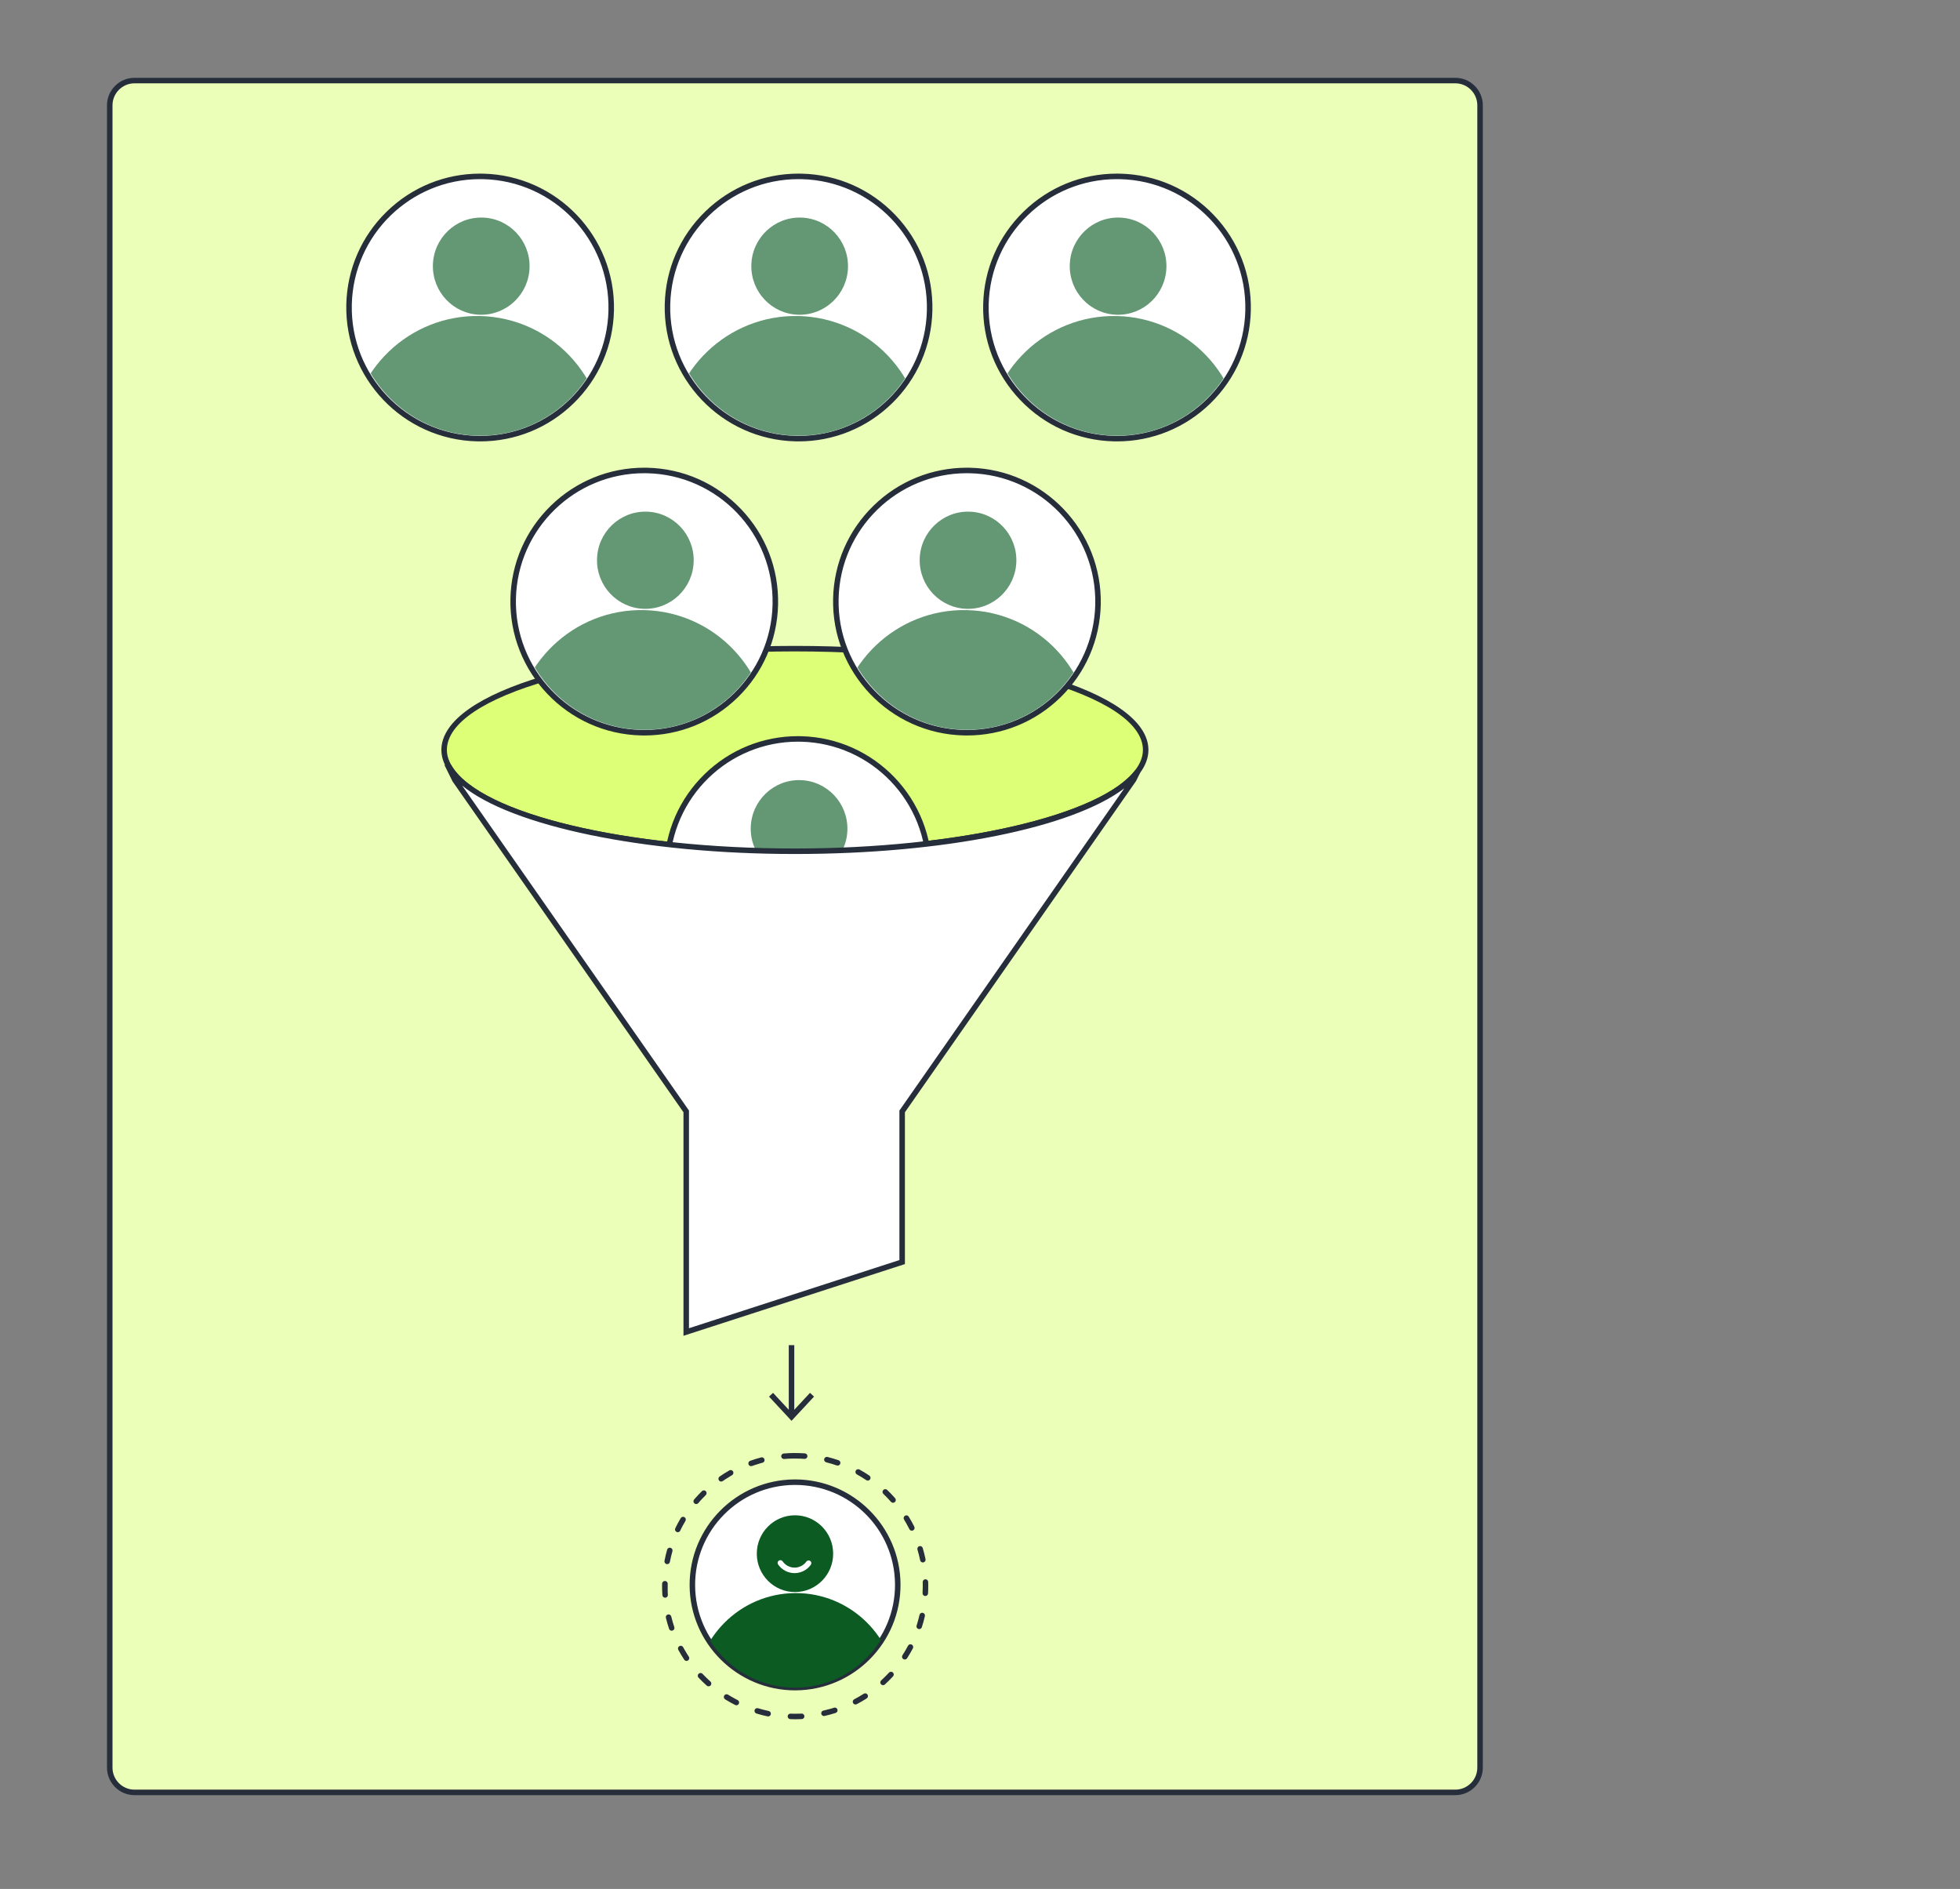 <?xml version="1.0" encoding="UTF-8"?>
<svg xmlns="http://www.w3.org/2000/svg" xmlns:xlink="http://www.w3.org/1999/xlink" id="Layer_1" viewBox="0 0 356.151 343.182">
  <rect x="0" y="0" width="356.151" height="343.182" fill="#808080" stroke="none"/>
  <defs>
    <clipPath id="clippath">
      <ellipse cx="145.452" cy="157.493" rx="23.343" ry="23.224" transform="translate(-15.363 299.263) rotate(-88.675)" style="fill:none; stroke-width:0px;"></ellipse>
    </clipPath>
    <clipPath id="clippath-1">
      <ellipse cx="144.492" cy="288.162" rx="18.344" ry="18.438" transform="translate(-1.698 .858) rotate(-.338)" style="fill:none; stroke-width:0px;"></ellipse>
    </clipPath>
    <clipPath id="clippath-2">
      <ellipse cx="117.094" cy="109.247" rx="23.343" ry="23.224" transform="translate(5.168 223.783) rotate(-88.675)" style="fill:none; stroke-width:0px;"></ellipse>
    </clipPath>
    <clipPath id="clippath-3">
      <ellipse cx="145.134" cy="55.819" rx="23.343" ry="23.224" transform="translate(85.973 199.623) rotate(-88.675)" style="fill:none; stroke-width:0px;"></ellipse>
    </clipPath>
    <clipPath id="clippath-4">
      <ellipse cx="145.027" cy="158.02" rx="23.343" ry="23.224" transform="translate(-16.305 299.354) rotate(-88.675)" style="fill:none; stroke-width:0px;"></ellipse>
    </clipPath>
    <clipPath id="clippath-5">
      <ellipse cx="87.272" cy="55.819" rx="23.343" ry="23.224" transform="translate(29.449 141.776) rotate(-88.675)" style="fill:none; stroke-width:0px;"></ellipse>
    </clipPath>
    <clipPath id="clippath-6">
      <ellipse cx="202.996" cy="55.819" rx="23.343" ry="23.224" transform="translate(142.497 257.47) rotate(-88.675)" style="fill:none; stroke-width:0px;"></ellipse>
    </clipPath>
    <clipPath id="clippath-7">
      <ellipse cx="175.728" cy="109.247" rx="23.343" ry="23.224" transform="translate(62.445 282.401) rotate(-88.675)" style="fill:none; stroke-width:0px;"></ellipse>
    </clipPath>
  </defs>
  <rect x="19.942" y="14.637" width="249" height="311" rx="4.5" ry="4.5" style="fill:#ebffb8; stroke-width:0px;"></rect>
  <path d="M264.442,326.137H24.442c-2.757,0-5-2.243-5-5V19.137c0-2.757,2.243-5,5-5h240c2.757,0,5,2.243,5,5v302c0,2.757-2.243,5-5,5ZM24.442,15.137c-2.206,0-4,1.794-4,4v302c0,2.206,1.794,4,4,4h240c2.206,0,4-1.794,4-4V19.137c0-2.206-1.794-4-4-4H24.442Z" style="fill:#252e3a; stroke-width:0px;"></path>
  <path d="M144.873,181.357c-13.133-.304-23.57-11.235-23.267-24.369.297-12.833,10.977-23.272,23.808-23.272.187,0,.374.002.562.006,6.361.147,12.285,2.763,16.68,7.366s6.734,10.641,6.587,17.003c-.298,12.833-10.978,23.273-23.808,23.273-.187,0-.374-.003-.562-.007Z" style="fill:#fff; stroke-width:0px;"></path>
  <path d="M145.414,134.216c.183,0,.366.002.55.006,12.878.298,23.076,10.979,22.778,23.857-.294,12.694-10.677,22.784-23.307,22.784-.183,0-.366-.002-.55-.006-12.878-.298-23.076-10.979-22.778-23.857.294-12.694,10.677-22.784,23.307-22.784M145.414,133.216h0c-6.378,0-12.408,2.456-16.978,6.916-4.578,4.467-7.181,10.449-7.329,16.845-.31,13.409,10.346,24.57,23.755,24.88.192.004.382.007.573.007,6.378,0,12.408-2.456,16.978-6.916,4.578-4.467,7.181-10.45,7.328-16.845.15-6.495-2.238-12.66-6.724-17.36-4.487-4.699-10.535-7.37-17.03-7.52-.192-.004-.382-.007-.573-.007h0Z" style="fill:#252e3a; stroke-width:0px;"></path>
  <g style="clip-path:url(#clippath);">
    <ellipse cx="144.875" cy="182.427" rx="23.343" ry="23.224" transform="translate(-40.854 323.044) rotate(-88.675)" style="fill:#649773; stroke-width:0px;"></ellipse>
    <ellipse cx="145.624" cy="150.028" rx="8.829" ry="8.784" transform="translate(-7.732 292.144) rotate(-88.675)" style="fill:#649773; stroke-width:0px;"></ellipse>
  </g>
  <path d="M144.442,117.844c-35.202,0-63.739,8.24-63.739,18.404,0,1.103.355,2.181.999,3.231,5.292,8.622,31.358,15.173,62.74,15.173,30.579,0,56.117-6.219,62.3-14.515.935-1.254,1.439-2.554,1.439-3.889,0-10.164-28.537-18.404-63.739-18.404Z" style="fill:#df7; stroke-width:0px;"></path>
  <path d="M144.442,155.152c-31.121,0-57.686-6.481-63.165-15.411-.713-1.16-1.074-2.335-1.074-3.493,0-10.6,28.217-18.904,64.239-18.904s64.239,8.304,64.239,18.904c0,1.409-.518,2.818-1.538,4.188-6.458,8.665-32.241,14.716-62.701,14.716ZM144.442,118.344c-34.87,0-63.239,8.032-63.239,17.904,0,.97.312,1.969.926,2.969,5.311,8.654,31.517,14.935,62.313,14.935,29.686,0,55.718-6.02,61.898-14.313.89-1.194,1.341-2.402,1.341-3.59,0-9.872-28.369-17.904-63.239-17.904Z" style="fill:#252e3a; stroke-width:0px;"></path>
  <path d="M144.467,306.599c-10.228,0-18.598-8.321-18.657-18.551-.029-4.984,1.884-9.682,5.388-13.228,3.504-3.545,8.179-5.514,13.163-5.543h.113c10.227,0,18.597,8.321,18.657,18.551.029,4.984-1.884,9.682-5.388,13.228-3.504,3.545-8.179,5.514-13.163,5.543h-.113Z" style="fill:#fff; stroke-width:0px;"></path>
  <path d="M144.473,269.777c9.98,0,18.1,8.06,18.159,18.054.059,10.03-8.024,18.209-18.054,18.268-.036,0-.073,0-.109,0-9.98,0-18.1-8.06-18.159-18.054-.059-10.03,8.024-18.209,18.054-18.268.036,0,.073,0,.109,0M144.474,268.777h-.116c-10.565.063-19.11,8.709-19.048,19.274.062,10.503,8.656,19.048,19.159,19.048h.115c10.565-.063,19.11-8.709,19.048-19.274-.062-10.503-8.656-19.048-19.157-19.048h0Z" style="fill:#252e3a; stroke-width:0px;"></path>
  <g style="clip-path:url(#clippath-1);">
    <ellipse cx="144.608" cy="307.862" rx="18.344" ry="18.438" transform="translate(-1.815 .859) rotate(-.338)" style="fill:#0b5b23; stroke-width:0px;"></ellipse>
    <ellipse cx="144.457" cy="282.265" rx="6.938" ry="6.973" transform="translate(-1.664 .858) rotate(-.338)" style="fill:#0b5b23; stroke-width:0px;"></ellipse>
  </g>
  <path d="M144.385,285.8c-1.193,0-2.312-.587-2.996-1.572-.157-.228-.101-.539.126-.696.227-.154.537-.101.696.126.496.716,1.308,1.143,2.174,1.143h.014c.84-.006,1.636-.418,2.128-1.103.161-.226.474-.275.698-.114.224.161.275.474.114.698-.679.943-1.775,1.511-2.935,1.519h-.02Z" style="fill:#fff; stroke-width:0px;"></path>
  <rect x="143.328" y="244.384" width="1" height="12.661" style="fill:#252e3a; stroke-width:0px;"></rect>
  <polygon points="139.739 253.731 140.471 253.049 143.828 256.661 147.185 253.049 147.918 253.731 143.828 258.129 139.739 253.731" style="fill:#252e3a; stroke-width:0px;"></polygon>
  <path d="M116.516,133.112c-6.361-.147-12.285-2.763-16.68-7.366s-6.734-10.641-6.587-17.003c.297-12.833,10.977-23.273,23.807-23.273.187,0,.374.002.562.006,13.133.304,23.57,11.236,23.267,24.369-.297,12.833-10.977,23.272-23.807,23.272-.187,0-.374-.002-.562-.006Z" style="fill:#fff; stroke-width:0px;"></path>
  <path d="M117.056,85.971c.183,0,.366.002.55.006,12.878.298,23.076,10.979,22.778,23.857-.294,12.694-10.677,22.784-23.307,22.784-.183,0-.366-.002-.55-.006-12.878-.298-23.076-10.979-22.778-23.857.294-12.694,10.677-22.784,23.307-22.784M117.056,84.971h0c-6.378,0-12.408,2.456-16.978,6.916-4.578,4.467-7.181,10.449-7.329,16.845-.31,13.409,10.346,24.57,23.755,24.88.192.004.382.007.573.007,6.378,0,12.408-2.456,16.978-6.916,4.578-4.467,7.181-10.45,7.329-16.845.15-6.495-2.238-12.66-6.724-17.36-4.487-4.699-10.535-7.37-17.03-7.52-.192-.004-.382-.007-.573-.007h0Z" style="fill:#252e3a; stroke-width:0px;"></path>
  <g style="clip-path:url(#clippath-2);">
    <ellipse cx="116.517" cy="134.182" rx="23.343" ry="23.224" transform="translate(-20.324 247.564) rotate(-88.675)" style="fill:#649773; stroke-width:0px;"></ellipse>
    <ellipse cx="117.267" cy="101.783" rx="8.829" ry="8.784" transform="translate(12.799 216.664) rotate(-88.675)" style="fill:#649773; stroke-width:0px;"></ellipse>
  </g>
  <path d="M144.556,79.684c-6.361-.147-12.285-2.763-16.68-7.366s-6.734-10.641-6.587-17.003c.297-12.833,10.977-23.273,23.807-23.273.187,0,.374.002.562.006,6.361.147,12.285,2.763,16.68,7.366s6.734,10.641,6.587,17.003c-.297,12.833-10.977,23.273-23.807,23.273-.187,0-.374-.002-.562-.006Z" style="fill:#fff; stroke-width:0px;"></path>
  <path d="M145.096,32.543c.183,0,.366.002.55.006,12.878.298,23.076,10.979,22.778,23.857-.294,12.694-10.677,22.784-23.307,22.784-.183,0-.366-.002-.55-.006-12.878-.298-23.076-10.979-22.778-23.857.294-12.694,10.677-22.784,23.307-22.784M145.096,31.543h0c-6.378,0-12.408,2.456-16.978,6.916-4.578,4.467-7.181,10.449-7.329,16.845-.31,13.409,10.346,24.57,23.755,24.88.192.004.382.007.573.007,6.378,0,12.408-2.456,16.978-6.916,4.578-4.467,7.181-10.45,7.329-16.845.15-6.495-2.238-12.66-6.724-17.36-4.487-4.699-10.535-7.37-17.03-7.52-.192-.004-.382-.007-.573-.007h0Z" style="fill:#252e3a; stroke-width:0px;"></path>
  <g style="clip-path:url(#clippath-3);">
    <ellipse cx="144.557" cy="80.753" rx="23.343" ry="23.224" transform="translate(60.482 223.404) rotate(-88.675)" style="fill:#649773; stroke-width:0px;"></ellipse>
    <ellipse cx="145.307" cy="48.355" rx="8.829" ry="8.784" transform="translate(93.604 192.504) rotate(-88.675)" style="fill:#649773; stroke-width:0px;"></ellipse>
  </g>
  <path d="M144.449,181.885c-6.361-.147-12.285-2.763-16.68-7.365-4.394-4.603-6.733-10.641-6.586-17.003.297-12.833,10.977-23.272,23.807-23.272.187,0,.374.002.562.006,6.361.147,12.285,2.763,16.68,7.366s6.734,10.641,6.587,17.003c-.297,12.833-10.977,23.273-23.808,23.273-.187,0-.374-.003-.562-.007Z" style="fill:#fff; stroke-width:0px;"></path>
  <path d="M144.99,134.743c.183,0,.366.002.55.006,12.878.298,23.076,10.979,22.778,23.857-.294,12.694-10.677,22.784-23.307,22.784-.183,0-.366-.002-.55-.006-12.878-.298-23.076-10.979-22.778-23.857.294-12.694,10.677-22.784,23.307-22.784M144.99,133.743h0c-6.378,0-12.408,2.456-16.978,6.916-4.578,4.467-7.181,10.449-7.329,16.845-.15,6.495,2.238,12.66,6.725,17.36,4.487,4.699,10.535,7.37,17.03,7.52.192.004.382.007.573.007,6.378,0,12.408-2.456,16.978-6.916,4.578-4.467,7.181-10.45,7.329-16.845.31-13.409-10.346-24.57-23.755-24.88-.192-.004-.382-.007-.573-.007h0Z" style="fill:#252e3a; stroke-width:0px;"></path>
  <g style="clip-path:url(#clippath-4);">
    <ellipse cx="144.45" cy="182.954" rx="23.343" ry="23.224" transform="translate(-41.796 323.135) rotate(-88.675)" style="fill:#649773; stroke-width:0px;"></ellipse>
    <ellipse cx="145.2" cy="150.556" rx="8.829" ry="8.784" transform="translate(-8.674 292.235) rotate(-88.675)" style="fill:#649773; stroke-width:0px;"></ellipse>
  </g>
  <path d="M144.442,154.652c-31.382,0-57.448-6.55-62.74-15.173h-.142l1.084,2.2,42.049,60.237v40.078l39.239-12.706v-27.372l42.049-60.237.76-1.542c-6.183,8.296-31.721,14.515-62.3,14.515Z" style="fill:#fff; stroke-width:0px;"></path>
  <path d="M124.194,242.682v-40.608l-41.959-60.108-1.478-2.986h1.226l.146.238c5.311,8.654,31.517,14.935,62.313,14.935,29.686,0,55.718-6.02,61.898-14.313l.85.52-.76,1.542-41.997,60.173v27.578l-40.239,13.03ZM83.966,142.708l41.228,59.051v39.548l38.239-12.382v-27.166l.09-.129,40.772-58.408c-9.396,7.148-32.777,11.93-59.854,11.93-27.556,0-51.538-5.081-60.476-12.444Z" style="fill:#252e3a; stroke-width:0px;"></path>
  <path d="M86.694,79.684c-6.361-.147-12.285-2.763-16.68-7.366s-6.734-10.641-6.587-17.003c.297-12.833,10.977-23.273,23.808-23.273.187,0,.374.002.562.006,6.361.147,12.285,2.763,16.68,7.366,4.394,4.603,6.733,10.641,6.586,17.003-.297,12.833-10.977,23.273-23.807,23.273-.187,0-.374-.002-.562-.006Z" style="fill:#fff; stroke-width:0px;"></path>
  <path d="M87.234,32.543c.183,0,.366.002.55.006,12.878.298,23.076,10.979,22.778,23.857-.294,12.694-10.677,22.784-23.307,22.784-.183,0-.366-.002-.55-.006-12.878-.298-23.076-10.979-22.778-23.857.294-12.694,10.677-22.784,23.307-22.784M87.234,31.543h0c-6.378,0-12.408,2.456-16.978,6.916-4.578,4.467-7.181,10.449-7.329,16.845-.31,13.409,10.346,24.57,23.755,24.88.192.004.382.007.573.007,6.378,0,12.408-2.456,16.978-6.916,4.578-4.467,7.181-10.45,7.329-16.845.31-13.409-10.346-24.57-23.755-24.88-.192-.004-.382-.007-.573-.007h0Z" style="fill:#252e3a; stroke-width:0px;"></path>
  <g style="clip-path:url(#clippath-5);">
    <ellipse cx="86.695" cy="80.753" rx="23.343" ry="23.224" transform="translate(3.958 165.557) rotate(-88.675)" style="fill:#649773; stroke-width:0px;"></ellipse>
    <ellipse cx="87.445" cy="48.355" rx="8.829" ry="8.784" transform="translate(37.08 134.657) rotate(-88.675)" style="fill:#649773; stroke-width:0px;"></ellipse>
  </g>
  <path d="M202.417,79.684c-6.361-.147-12.285-2.763-16.68-7.366-4.394-4.603-6.733-10.641-6.586-17.003.297-12.833,10.977-23.273,23.807-23.273.187,0,.374.002.562.006,6.361.147,12.285,2.763,16.68,7.366s6.734,10.641,6.587,17.003c-.297,12.833-10.977,23.273-23.808,23.273-.187,0-.374-.002-.562-.006Z" style="fill:#fff; stroke-width:0px;"></path>
  <path d="M202.958,32.543c.183,0,.366.002.55.006,12.878.298,23.076,10.979,22.778,23.857-.294,12.694-10.677,22.784-23.307,22.784-.183,0-.366-.002-.55-.006-12.878-.298-23.076-10.979-22.778-23.857.294-12.694,10.677-22.784,23.307-22.784M202.958,31.543h0c-6.378,0-12.408,2.456-16.978,6.916-4.578,4.467-7.181,10.449-7.328,16.845-.15,6.495,2.238,12.66,6.724,17.36,4.487,4.699,10.535,7.37,17.03,7.52.192.004.382.007.573.007,6.378,0,12.408-2.456,16.978-6.916,4.578-4.467,7.181-10.45,7.329-16.845.15-6.495-2.238-12.66-6.724-17.36-4.487-4.699-10.535-7.37-17.03-7.52-.192-.004-.382-.007-.573-.007h0Z" style="fill:#252e3a; stroke-width:0px;"></path>
  <g style="clip-path:url(#clippath-6);">
    <ellipse cx="202.419" cy="80.753" rx="23.343" ry="23.224" transform="translate(117.006 281.251) rotate(-88.675)" style="fill:#649773; stroke-width:0px;"></ellipse>
    <ellipse cx="203.169" cy="48.355" rx="8.829" ry="8.784" transform="translate(150.128 250.351) rotate(-88.675)" style="fill:#649773; stroke-width:0px;"></ellipse>
  </g>
  <path d="M175.15,133.112c-6.361-.147-12.285-2.763-16.68-7.366s-6.734-10.641-6.587-17.003c.297-12.833,10.977-23.273,23.808-23.273.187,0,.374.002.562.006,13.132.304,23.569,11.236,23.266,24.369-.297,12.833-10.977,23.272-23.807,23.272-.187,0-.374-.002-.562-.006Z" style="fill:#fff; stroke-width:0px;"></path>
  <path d="M175.69,85.971c.183,0,.366.002.55.006,12.878.298,23.076,10.979,22.778,23.857-.294,12.694-10.677,22.784-23.307,22.784-.183,0-.366-.002-.55-.006-12.878-.298-23.076-10.979-22.778-23.857.294-12.694,10.677-22.784,23.307-22.784M175.69,84.971h0c-6.378,0-12.408,2.456-16.978,6.916-4.578,4.467-7.181,10.449-7.329,16.845-.31,13.409,10.346,24.57,23.755,24.88.192.004.382.007.573.007,6.378,0,12.408-2.456,16.978-6.916,4.578-4.467,7.181-10.45,7.329-16.845.31-13.409-10.346-24.57-23.755-24.88-.192-.004-.382-.007-.573-.007h0Z" style="fill:#252e3a; stroke-width:0px;"></path>
  <g style="clip-path:url(#clippath-7);">
    <ellipse cx="175.151" cy="134.182" rx="23.343" ry="23.224" transform="translate(36.954 306.182) rotate(-88.675)" style="fill:#649773; stroke-width:0px;"></ellipse>
    <ellipse cx="175.9" cy="101.783" rx="8.829" ry="8.784" transform="translate(70.076 275.282) rotate(-88.675)" style="fill:#649773; stroke-width:0px;"></ellipse>
  </g>
  <path d="M144.496,263.978h-.002s-.002,0-.003,0h-.143c-.645.004-1.297.034-1.937.088-.275.023-.479.266-.456.541.022.261.241.458.498.458.014,0,.029,0,.043-.002.506-.043,1.016-.07,1.53-.08h0c.009,0,.018,0,.027,0,0,0,.002,0,.002,0,.009,0,.017,0,.026,0,0,0,.002,0,.002,0,.006,0,.011,0,.017,0h0s.006,0,.008,0c0,0,.002,0,.002,0,.005,0,.01,0,.015,0,0,0,.002,0,.003,0,.003,0,.005,0,.008,0,0,0,.002,0,.003,0,.005,0,.009,0,.014,0,.002,0,.003,0,.004,0h.007s.005,0,.006,0c.004,0,.007,0,.01,0,.002,0,.004,0,.005,0,.003,0,.005,0,.008,0,.002,0,.007,0,.009,0,.002,0,.004,0,.006,0,.002,0,.005,0,.007,0h.008s.005,0,.008,0c.002,0,.004,0,.006,0,.003,0,.005,0,.009,0,.002,0,.004,0,.007,0,.002,0,.006,0,.008,0,.002,0,.003,0,.005,0,.004,0,.007,0,.011,0,.001,0,.003,0,.004,0,.003,0,.006,0,.009,0,.002,0,.003,0,.005,0,.004,0,.008,0,.012,0,.001,0,.003,0,.004,0,.004,0,.006,0,.01,0,0,0,.002,0,.003,0,.004,0,.008,0,.012,0,.001,0,.002,0,.004,0,.004,0,.009,0,.013,0h0c.046,0,.094,0,.14,0h.002s.007,0,.011,0h.027s.004,0,.005,0h.006s.004,0,.006,0h.005s.008,0,.012,0h.004s.005,0,.007,0c0,0,.002,0,.002,0,.005,0,.011,0,.016,0h0s.006,0,.009,0h.001c.53.003,1.055.023,1.576.06.012,0,.024.001.036.001.26,0,.479-.201.498-.464.02-.275-.187-.515-.463-.535-.581-.042-1.173-.063-1.759-.063h-.002ZM138.433,264.76c-.042,0-.085.005-.128.017-.67.177-1.34.385-1.992.619-.26.093-.395.38-.302.64.073.204.266.331.471.331.056,0,.113-.01.169-.03.147-.053.295-.104.443-.154h0s.005-.002.007-.003h.001s.005-.002.007-.003h.002s.005-.002.007-.003h0s.005-.002.007-.003c0,0,.001,0,.002,0,.003,0,.005-.002.008-.003,0,0,0,0,.002,0,.002,0,.004-.001.006-.002,0,0,.003-.001.004-.001.001,0,.003,0,.004-.001.002,0,.002,0,.005-.002h.003s.004-.002.005-.003c0,0,.001,0,.002,0,.002,0,.004-.001.006-.002,0,0,0,0,.001,0,.002,0,.004-.001.006-.002,0,0,0,0,0,0,.31-.103.624-.2.94-.29,0,0,0,0,.001,0,.002,0,.004-.001.006-.002,0,0,.001,0,.002,0,.002,0,.003,0,.005-.002,0,0,.002,0,.003,0,.002,0,.003,0,.005-.001,0,0,.001,0,.002,0,.001,0,.004-.001.006-.002h0s.006-.002.009-.003c.002,0,.004-.001.006-.002,0,0,.001,0,.002,0,.002,0,.004-.001.006-.002,0,0,.002,0,.002,0,.002,0,.004-.001.006-.002.001,0,.001,0,.003,0,.002,0,.004-.001.006-.002h.001s.005-.002.008-.003h0c.119-.034.238-.066.358-.098.267-.07.426-.344.356-.611-.059-.224-.262-.373-.483-.373h0ZM132.774,267.074c-.084,0-.169.021-.247.066-.601.343-1.195.716-1.765,1.11-.227.157-.284.468-.127.696.097.14.253.216.412.216.098,0,.197-.029.284-.089.096-.066.192-.131.288-.196h0s.009-.006.014-.009c0,0,.002-.001.002-.001.004-.002.007-.005.011-.007.001,0,.002-.001.003-.002.003-.002.007-.004.01-.007.001,0,.003-.002.004-.003.002-.001.004-.003.006-.004.002-.002.005-.004.008-.005.002-.001.004-.003.006-.004.002-.001.003-.002.005-.004.003-.002.005-.004.008-.005.002-.001.004-.003.006-.004.002-.001.004-.003.006-.004.002-.002.005-.003.007-.005.002-.001.003-.002.005-.003.003-.002.006-.004.009-.006.001,0,.003-.002.004-.003.003-.002.006-.004.009-.006.001,0,.003-.002.004-.003.003-.002.006-.004.009-.006,0,0,.002-.001.003-.002.004-.002.006-.004.009-.006,0,0,.002-.001.003-.002.004-.002.007-.005.011-.007,0,0,.002-.001.003-.002.004-.002.007-.005.011-.007,0,0,.002-.001.002-.002.004-.002.008-.005.011-.007,0,0,0,0,.001,0,.009-.006.016-.011.025-.016,0,0,0,0,0,0,.004-.003.008-.005.012-.008,0,0,0,0,.001,0,.004-.002.009-.006.012-.008,0,0,0,0,0,0,.288-.187.58-.368.876-.543h0s.009-.005.013-.008c0,0,0,0,0,0,.009-.005.017-.01.026-.015,0,0,0,0,0,0,.004-.003.008-.005.012-.007h.002s.008-.006.012-.008c0,0,.002,0,.002-.001.004-.002.008-.004.011-.007,0,0,.001,0,.002-.001.004-.002.007-.004.011-.007,0,0,0,0,.001,0,.004-.002.008-.004.011-.007,0,0,.002-.001.003-.002.003-.002.007-.004.01-.006.001,0,.003-.002.004-.002.003-.002.007-.004.01-.006.002,0,.003-.002.005-.003.003-.001.005-.003.008-.004.002-.001.004-.003.007-.004.003-.001.004-.002.006-.004.003-.002.005-.003.008-.005.002-.001.004-.002.005-.003.003-.002.006-.004.01-.006.001,0,.003-.002.004-.003.002-.001.005-.003.007-.004,0,0,.002,0,.002-.001.004-.002.008-.005.013-.007,0,0,.002,0,.002-.001.004-.003.009-.005.013-.008h0c.02-.012.04-.024.06-.035.24-.137.323-.442.187-.682-.092-.162-.261-.252-.435-.252h0ZM127.9,270.761c-.126,0-.253.048-.35.143-.494.485-.973.998-1.424,1.523-.18.21-.156.525.054.705.094.081.21.12.325.12.141,0,.28-.059.379-.174.129-.15.261-.3.393-.447h0s.006-.007.01-.012c0,0,0,0,0,0,.003-.004.007-.008.01-.011,0,0,0,0,0,0,.007-.008.014-.015.021-.023,0,0,0,0,0,0,.003-.004.006-.007.01-.011,0,0,0,0,0-.001.003-.003.006-.007.009-.01,0,0,.001-.001.002-.002.003-.003.006-.007.009-.01,0,0,.001-.001.002-.002.002-.003.006-.007.009-.009,0,0,.001-.001.002-.002.002-.003.005-.006.008-.009,0,0,.002-.002.002-.003.002-.003.006-.006.008-.009.001-.001.002-.002.003-.003l.008-.009s.002-.002.003-.003c.002-.003.005-.006.008-.009.001-.001.002-.002.003-.003.002-.002.004-.005.006-.007.001-.002.003-.003.004-.005.002-.002.004-.004.006-.006.001-.001.002-.003.004-.004.002-.003.005-.005.007-.008.001-.001.003-.003.004-.004.002-.002.005-.005.007-.007.001-.002.003-.003.004-.005.002-.002.003-.004.005-.005.002-.002.004-.005.007-.007,0-.001.003-.003.003-.004.003-.003.005-.006.008-.009,0-.001.002-.002.003-.003.003-.003.006-.006.009-.009,0,0,.002-.002.002-.003l.017-.018s0,0,.001-.001c.004-.004.007-.008.011-.011h0s.007-.009.011-.013h0c.236-.254.477-.501.724-.744.197-.193.2-.51.006-.707-.098-.1-.227-.15-.357-.15h0ZM124.125,275.567c-.17,0-.337.087-.43.244-.354.596-.687,1.214-.988,1.837-.12.249-.016.548.232.668.07.034.144.05.217.05.186,0,.364-.104.451-.282,0-.002.002-.004.003-.006,0-.001,0-.001.001-.003.002-.005.005-.009.007-.014h0c.004-.009.007-.016.011-.024,0,0,0,0,0-.002.002-.005.004-.009.007-.014,0,0,0-.001,0-.002.002-.004.004-.009.007-.013,0,0,0-.001,0-.002.004-.008.007-.015.011-.023h0c.002-.006.005-.011.007-.015,0,0,0,0,0-.001.002-.005.004-.009.007-.014,0,0,0-.001.001-.002.002-.005.005-.009.007-.014h0c.006-.014.013-.027.019-.04,0,0,0-.001,0-.002.002-.005.005-.009.007-.014h0c.006-.014.013-.027.019-.04h0c.002-.006.005-.011.007-.015v-.002s.006-.009.008-.014h0c.006-.014.013-.027.019-.039,0,0,0-.001,0-.002.002-.005.005-.009.007-.014,0,0,0-.001,0-.002.002-.005.005-.009.007-.014,0,0,0,0,0-.002.001-.003.003-.005.004-.007h0c.003-.005.005-.01.008-.015,0,0,0-.001.001-.002.002-.004.004-.009.007-.013,0-.001,0-.001.001-.002l.006-.013s0-.002.001-.002l.007-.014s0,0,0-.001c.004-.008.008-.015.012-.023h0c.002-.006.005-.01.007-.015,0-.001,0,0,.001-.002.002-.004.004-.009.007-.013,0,0,0-.002.001-.002.004-.007.008-.015.011-.022,0,0,.001-.002.001-.003.002-.004.004-.008.006-.012,0-.001,0-.002.002-.003.002-.004.004-.008.006-.012,0-.001.001-.002.002-.003.002-.004.004-.008.006-.011,0-.001.001-.002.002-.004l.004-.007s0,0,0-.002c.002-.004.005-.009.007-.013,0,0,.001-.002.002-.003.002-.004.004-.008.006-.012,0-.001.001-.002.002-.004.002-.004.004-.007.006-.011.001-.002.001-.002.002-.004.001-.002.002-.004.003-.006.001-.003.003-.006.004-.008.001-.002.002-.004.003-.007,0-.001.002-.003.003-.005.002-.003.003-.007.005-.01.001-.002.001-.003.003-.005.002-.003.003-.007.005-.01,0-.001.002-.003.003-.005.002-.003.003-.006.005-.009.001-.002.002-.004.003-.006.001-.002.002-.004.003-.006.001-.003.003-.006.004-.008.001-.002.002-.004.003-.006.001-.002.002-.004.003-.006l.004-.008s.002-.004.003-.006c.001-.003.003-.005.004-.008,0-.002.002-.005.003-.007,0-.002.002-.004.003-.005.002-.003.003-.006.005-.009,0-.002.002-.004.003-.005.002-.003.003-.006.005-.009,0-.002.002-.003.003-.005.001-.003.003-.005.004-.008.001-.002.002-.004.003-.006.001-.003.002-.005.004-.007l.003-.006s.003-.006.005-.009c0-.001.002-.003.002-.004.002-.003.004-.007.005-.01,0-.001.002-.003.002-.005.002-.003.004-.007.005-.01,0-.001.001-.003.002-.004.002-.003.003-.006.005-.009,0-.002.002-.003.003-.005.002-.003.003-.006.005-.009,0-.001.001-.002.002-.003.002-.003.004-.008.006-.011,0-.001.001-.002.002-.004.002-.004.004-.007.006-.011l.002-.004s.004-.007.006-.011c0-.001.001-.002.002-.003.002-.003.003-.006.005-.009,0,0,.001-.002.002-.003.002-.004.004-.007.006-.011,0,0,.001-.002.002-.003.002-.004.004-.007.006-.011,0,0,.001-.002.002-.003.002-.004.004-.007.006-.011,0,0,0-.002.001-.003.002-.004.004-.008.006-.012,0,0,0,0,0,0,.002-.004.005-.008.007-.012,0,0,0,0,0-.001.002-.004.005-.008.007-.012,0,0,0-.001.001-.002.002-.004.004-.008.007-.012,0,0,0-.001.001-.002.002-.004.004-.008.007-.012,0,0,0,0,0,0,.005-.009.01-.018.015-.027,0,0,0,0,0,0,.002-.004.005-.009.007-.013,0,0,0,0,0,0,.131-.238.265-.473.403-.705.14-.237.062-.543-.175-.684-.08-.048-.168-.07-.255-.07h0ZM121.705,281.181c-.218,0-.418.144-.481.364-.189.666-.351,1.349-.482,2.03-.052.271.125.533.397.585.032.006.064.009.095.009.235,0,.444-.166.49-.405.127-.66.281-1.309.463-1.947.075-.265-.079-.541-.345-.616-.046-.013-.092-.019-.137-.019h0ZM120.811,287.228c-.272,0-.495.218-.5.491-.003.195-.005.39-.004.586.003.498.021,1.002.055,1.498.018.264.238.467.498.467.011,0,.023,0,.034-.001.276-.018.484-.257.465-.532-.011-.168-.021-.337-.029-.507h0c0-.012-.001-.025-.002-.037h0s0-.006,0-.009h0s0-.007,0-.01h0c0-.013,0-.025-.001-.036v-.002s0-.005,0-.008c0,0,0-.001,0-.002,0-.003,0-.005,0-.008,0,0,0-.001,0-.002,0-.009,0-.017-.001-.026h0s0-.006,0-.008c0-.002,0-.002,0-.003,0-.002,0-.005,0-.007,0-.002,0-.001,0-.003,0-.002,0-.005,0-.007,0,0,0-.002,0-.003,0-.007,0-.015,0-.022,0,0,0-.003,0-.004,0-.002,0-.004,0-.006,0-.002,0-.003,0-.004,0-.002,0-.004,0-.006,0-.002,0-.003,0-.004,0-.002,0-.004,0-.006,0-.002,0-.003,0-.005,0-.004,0-.007,0-.011,0-.002,0-.003,0-.004,0-.002,0-.004,0-.006,0-.002,0-.003,0-.005,0-.002,0-.003,0-.005,0-.002,0-.004,0-.005v-.005s0-.003,0-.006c0-.002,0-.003,0-.005,0-.002,0-.005,0-.007v-.005s0-.006,0-.008c0-.001,0-.003,0-.004,0-.002,0-.004,0-.006,0-.001,0-.003,0-.004,0-.002,0-.004,0-.007,0-.001,0-.003,0-.004,0-.003,0-.005,0-.008,0,0,0-.001,0-.002,0-.003,0-.008,0-.011,0,0,0,0,0-.001,0-.003,0-.006,0-.009,0,0,0-.002,0-.003,0-.002,0-.006,0-.008,0-.001,0-.002,0-.003,0-.002,0-.005,0-.008,0,0,0-.002,0-.003,0-.003,0-.006,0-.009,0,0,0-.001,0-.002,0-.003,0-.008,0-.011,0,0,0,0,0,0,0-.003,0-.007,0-.01,0,0,0-.002,0-.003,0-.002,0-.006,0-.008,0,0,0-.002,0-.003,0-.002,0-.006,0-.009,0,0,0-.001,0-.002,0-.008,0-.014,0-.022,0,0,0,0,0,0,0-.003,0-.007,0-.01,0,0,0-.001,0-.002,0-.003,0-.006,0-.009,0,0,0-.001,0-.002,0-.003,0-.007,0-.01,0,0,0,0,0,0,0-.008,0-.014,0-.022,0,0,0,0,0,0,0-.003,0-.007,0-.01,0,0,0-.001,0-.002,0-.003,0-.006,0-.009,0,0,0-.001,0-.002,0-.011,0-.022,0-.033h0c0-.005,0-.007,0-.011v-.002s0-.006,0-.01c0,0,0,0,0,0,0-.011,0-.023,0-.033h0s0-.007,0-.011h0s0-.008,0-.012h0c0-.011,0-.023,0-.034h0s0-.008,0-.011h0c0-.013,0-.023,0-.034h0s0-.008,0-.011h0s0-.008,0-.011v-.002c0-.011,0-.022,0-.033h0s0-.007,0-.011c0,0,0-.001,0-.002,0-.003,0-.007,0-.01h0c0-.012,0-.023,0-.034,0,0,0-.001,0-.002,0-.003,0-.006,0-.009v-.002s0-.007,0-.009v-.002c0-.007,0-.015,0-.022v-.002s0-.005,0-.008c0-.001,0-.002,0-.003v-.007s0-.002,0-.004c0-.002,0-.005,0-.007v-.003s0-.007,0-.01h0s0-.006,0-.009h0s0-.006,0-.009h0v-.009s0,0,0-.002v-.009s0-.005,0-.008h0v-.009h0s0-.007,0-.01h0v-.009h0s0-.007,0-.01h0c0-.109,0-.218.002-.327h0c0-.006,0-.012,0-.018h0s0-.007,0-.01c0-.002,0-.005,0-.008h0s0-.006,0-.008v-.002c0-.035.001-.071.002-.106.005-.276-.215-.503-.491-.508-.003,0-.006,0-.009,0h0ZM121.484,293.303c-.039,0-.079.005-.119.014-.268.066-.433.336-.367.604.164.673.36,1.347.583,2.003.071.208.265.34.474.34.053,0,.107-.009.16-.027.261-.089.402-.372.313-.633-.089-.262-.173-.528-.253-.794,0,0,0,0,0,0,0-.002-.001-.004-.002-.006,0,0,0-.001,0-.002,0-.001-.001-.004-.002-.006,0,0,0-.001,0-.002,0-.002-.001-.004-.002-.006,0,0,0-.001,0-.002,0-.001-.001-.004-.002-.006,0-.001,0-.002-.001-.003,0-.002-.001-.004-.002-.006,0-.002-.001-.004-.002-.006,0-.001,0-.003-.001-.004,0-.001,0-.002-.001-.004,0-.001,0-.003-.001-.004,0-.001,0-.003-.001-.004,0-.001,0-.002-.001-.004,0-.002,0-.003-.001-.005,0-.001,0-.002,0-.003,0-.002-.001-.004-.002-.005,0,0,0-.002,0-.003,0-.002-.001-.004-.002-.006,0,0,0-.001,0-.002l-.007-.025h0s-.001-.006-.002-.008h0s-.001-.006-.002-.009h0c-.096-.329-.185-.661-.267-.995-.056-.228-.26-.381-.485-.381h0ZM123.693,299.002c-.081,0-.163.02-.239.061-.242.132-.331.436-.199.678.332.607.695,1.208,1.078,1.785.096.145.255.223.417.223.095,0,.191-.027.276-.084.229-.152.292-.462.141-.692-.075-.113-.149-.227-.222-.341,0,0,0,0,0-.001-.002-.004-.005-.008-.008-.012,0,0,0-.001-.001-.002-.003-.004-.005-.007-.007-.011,0,0,0-.001-.001-.002-.002-.004-.005-.008-.007-.011,0,0,0-.001-.001-.002-.002-.003-.004-.007-.006-.01,0,0-.001-.002-.002-.003-.002-.003-.004-.007-.006-.01,0-.001-.002-.003-.002-.004-.002-.003-.004-.006-.006-.009,0-.002-.002-.003-.003-.005-.002-.003-.004-.006-.006-.009-.001-.002-.002-.003-.003-.005-.001-.002-.003-.005-.004-.006-.002-.002-.003-.005-.005-.007-.001-.002-.003-.004-.004-.006-.002-.002-.003-.005-.005-.007-.002-.002-.002-.004-.004-.006l-.004-.006s-.003-.005-.005-.008c-.001-.002-.003-.004-.004-.006,0-.001-.002-.003-.002-.004-.002-.004-.004-.007-.007-.011,0-.001-.001-.002-.002-.003-.003-.004-.005-.008-.007-.012,0,0,0-.001-.001-.002-.003-.004-.006-.009-.008-.013h0c-.008-.013-.015-.025-.023-.038h0c-.173-.278-.341-.561-.503-.846h0c-.003-.005-.005-.01-.008-.014,0,0,0-.001,0-.002-.007-.012-.014-.025-.021-.037h0c-.003-.006-.005-.01-.007-.014,0-.001,0,0-.001-.002-.002-.004-.005-.008-.007-.013,0,0,0-.002-.001-.002-.002-.004-.005-.008-.007-.012,0,0,0-.002-.001-.002-.001-.002-.003-.005-.004-.007,0-.001-.002-.003-.003-.005-.002-.003-.004-.006-.005-.01-.001-.002-.002-.003-.003-.005-.002-.003-.003-.006-.005-.009-.001-.002-.002-.004-.003-.006-.001-.003-.003-.005-.004-.008-.001-.002-.002-.004-.003-.006-.001-.002-.002-.004-.003-.006-.002-.003-.003-.006-.005-.009-.001-.002-.002-.004-.003-.005-.002-.003-.003-.006-.005-.009-.001-.002-.002-.004-.003-.005-.001-.003-.003-.005-.004-.007-.001-.002-.002-.004-.003-.006-.001-.003-.003-.005-.004-.007,0-.002-.002-.004-.003-.005-.001-.003-.004-.006-.005-.009,0-.001-.002-.003-.002-.004-.002-.003-.004-.007-.005-.01,0-.001-.002-.003-.002-.004-.002-.003-.004-.007-.006-.01,0-.001-.001-.002-.002-.003-.002-.003-.004-.007-.006-.01,0,0-.001-.002-.002-.003-.002-.003-.004-.007-.006-.01,0,0,0-.002-.001-.003-.002-.004-.004-.007-.006-.011,0,0,0-.001,0-.002-.091-.166-.262-.26-.439-.26h0ZM127.29,303.944c-.123,0-.247.045-.344.137-.201.19-.209.506-.019.707.476.503.98.991,1.497,1.451.095.085.214.126.332.126.138,0,.275-.057.374-.168.184-.206.165-.522-.041-.706l-.003-.002s-.005-.004-.007-.006c-.001-.001-.003-.002-.004-.004-.003-.002-.005-.005-.008-.007-.001-.001-.003-.003-.004-.004-.003-.002-.005-.005-.008-.007-.002-.001-.003-.003-.004-.004-.002-.002-.003-.003-.006-.005-.002-.002-.005-.004-.007-.006-.002-.001-.003-.003-.005-.004-.003-.002-.005-.005-.008-.007-.002-.001-.003-.002-.004-.004-.003-.002-.005-.005-.008-.007-.001,0-.003-.003-.004-.004-.002-.002-.004-.003-.005-.005-.001,0-.003-.003-.004-.004-.003-.002-.006-.005-.008-.007,0,0-.003-.002-.003-.003-.003-.003-.006-.005-.009-.008-.001,0-.002-.002-.003-.003l-.009-.008s-.002-.002-.003-.003c-.003-.003-.006-.006-.01-.009,0,0-.002-.002-.003-.003-.006-.006-.012-.011-.019-.017h0s-.008-.008-.012-.011h0c-.023-.022-.047-.043-.07-.064h0c-.1-.092-.199-.184-.298-.277h0c-.01-.01-.021-.02-.031-.03h0s-.008-.008-.012-.012h0s-.008-.008-.011-.012h0c-.01-.011-.021-.021-.031-.03h0s-.008-.008-.011-.011c0,0-.001-.001-.002-.002-.004-.003-.007-.007-.011-.01,0,0,0,0-.001-.001-.004-.004-.007-.007-.011-.011,0,0,0,0-.001-.001-.006-.006-.012-.012-.018-.017,0,0-.002-.001-.002-.002l-.01-.009s-.002-.002-.003-.003c-.003-.003-.006-.006-.009-.009-.001-.001-.002-.002-.003-.003-.003-.003-.006-.006-.009-.008-.001-.001-.002-.002-.003-.003-.002-.002-.004-.003-.005-.005-.002-.002-.004-.004-.006-.006-.002-.002-.004-.004-.005-.005-.001-.001-.003-.003-.004-.004-.002-.002-.005-.005-.007-.007-.002-.001-.003-.003-.004-.004-.003-.002-.005-.005-.008-.007-.002-.002-.003-.003-.004-.004-.002-.002-.004-.004-.007-.006-.002-.002-.003-.003-.005-.005-.002-.002-.003-.003-.005-.005-.002-.002-.005-.005-.007-.007-.001-.001-.003-.003-.004-.004-.003-.003-.004-.004-.007-.007-.002-.002-.003-.003-.005-.005-.002-.001-.004-.004-.005-.005-.002-.002-.004-.004-.006-.006-.002-.002-.004-.004-.006-.006-.002-.002-.003-.003-.005-.005-.002-.002-.005-.005-.007-.007-.001-.001-.003-.002-.004-.004-.003-.003-.005-.005-.008-.008-.001-.001-.002-.002-.003-.003-.003-.003-.006-.006-.008-.008-.001-.001-.002-.002-.003-.003-.003-.003-.005-.005-.007-.007-.001-.001-.002-.002-.004-.004-.003-.003-.005-.005-.007-.007,0,0-.002-.002-.003-.003-.003-.003-.005-.005-.009-.009,0,0-.002-.002-.003-.003-.003-.003-.005-.005-.009-.008,0,0-.002-.002-.003-.003-.003-.003-.006-.006-.009-.008l-.003-.003s-.006-.006-.009-.009c0,0-.001-.001-.002-.002-.003-.003-.006-.006-.009-.009,0,0-.001-.001-.002-.002-.003-.003-.007-.007-.01-.01,0,0-.001-.001-.002-.002-.003-.003-.006-.006-.01-.009,0,0-.001-.001-.002-.002-.003-.003-.007-.007-.01-.01,0,0,0,0-.001-.001-.003-.003-.007-.007-.01-.01h0s-.007-.008-.011-.011h0s-.007-.007-.01-.01h-.001s-.006-.008-.01-.011c0,0,0,0-.001-.001-.004-.004-.007-.007-.01-.01h0c-.011-.012-.022-.023-.032-.033,0,0,0,0,0,0-.004-.004-.007-.007-.011-.011h0s-.007-.008-.011-.011h0c-.121-.123-.24-.246-.359-.371-.098-.104-.23-.156-.363-.156h0ZM132.028,307.806c-.167,0-.331.084-.425.237-.146.235-.073.543.161.688.589.365,1.201.709,1.818,1.022.072.037.15.054.225.054.182,0,.358-.1.446-.274.125-.246.026-.547-.22-.672,0,0-.002,0-.002-.001-.003-.001-.006-.003-.009-.005-.002,0-.004-.002-.006-.003-.003-.001-.005-.002-.007-.004-.002-.001-.005-.002-.007-.004-.002-.001-.004-.002-.006-.003-.003-.001-.006-.003-.009-.004-.002-.001-.003-.002-.005-.003-.003-.001-.006-.003-.009-.005-.001,0-.004-.002-.005-.003-.002-.001-.004-.002-.007-.003-.002,0-.004-.002-.006-.003-.003-.002-.006-.003-.009-.005,0,0-.003-.002-.004-.002-.004-.002-.008-.004-.011-.006-.001,0-.002,0-.003-.002-.004-.002-.008-.004-.012-.006-.001,0-.002,0-.003-.002-.005-.002-.009-.005-.014-.007h-.001c-.008-.004-.015-.008-.023-.012h0s-.009-.005-.014-.008h-.001s-.009-.006-.014-.008h-.001c-.018-.01-.036-.019-.054-.028h0c-.041-.022-.082-.043-.123-.065h0c-.041-.022-.082-.044-.123-.066h0s-.009-.005-.014-.008h-.001s-.009-.006-.013-.008c0,0-.001,0-.002,0-.005-.003-.01-.005-.015-.008h0c-.007-.004-.015-.008-.022-.012,0,0-.001,0-.002-.001-.004-.002-.008-.004-.012-.007-.001,0-.002,0-.003-.002-.004-.002-.008-.004-.012-.006,0,0-.003-.001-.003-.002-.005-.003-.009-.005-.014-.008h0s-.005-.003-.007-.004c-.001,0-.002-.001-.004-.002-.004-.002-.007-.004-.011-.006-.001,0-.003-.001-.004-.002-.003-.002-.007-.004-.01-.006-.001,0-.003-.002-.004-.002-.003-.002-.007-.004-.01-.006-.002-.001-.002-.001-.004-.002-.003-.002-.006-.003-.008-.005-.002-.001-.004-.002-.006-.003-.002-.001-.004-.002-.006-.003-.001,0-.004-.002-.005-.003-.003-.002-.006-.003-.009-.005-.001,0-.003-.002-.005-.003-.003-.002-.006-.004-.01-.005-.002-.001-.003-.002-.005-.003-.003-.002-.006-.003-.009-.005-.002-.001-.004-.002-.006-.003s-.004-.002-.006-.003c-.003-.001-.006-.003-.009-.005-.002-.001-.004-.002-.005-.003-.003-.001-.005-.003-.008-.004-.002-.001-.004-.002-.006-.003-.003-.001-.004-.002-.007-.004-.002-.001-.004-.002-.007-.004-.003-.001-.005-.003-.008-.004-.002,0-.003-.002-.005-.002-.003-.002-.007-.004-.01-.005-.002,0-.003-.002-.005-.002-.003-.002-.007-.004-.01-.005l-.004-.002-.01-.005s-.003-.002-.004-.002c-.003-.001-.006-.003-.009-.005-.001,0-.003-.001-.004-.002-.004-.002-.006-.003-.01-.006-.001,0-.002-.001-.004-.002-.003-.002-.007-.004-.01-.006-.001,0-.003-.001-.004-.002-.003-.002-.007-.004-.01-.006-.001,0-.002-.001-.004-.002-.004-.002-.007-.004-.011-.006,0,0-.001,0-.002-.001-.004-.002-.007-.004-.01-.006,0,0-.001,0-.002-.001-.004-.002-.008-.005-.012-.007,0,0-.001,0-.002-.001-.004-.002-.008-.004-.012-.007,0,0-.002,0-.003-.001-.004-.002-.008-.005-.012-.007,0,0,0,0-.001,0-.004-.003-.008-.005-.013-.007,0,0,0,0,0,0-.004-.003-.009-.005-.013-.008,0,0,0,0,0,0-.004-.003-.008-.005-.013-.007,0,0-.001,0-.002,0-.004-.002-.009-.005-.012-.007,0,0,0,0,0,0-.004-.003-.009-.005-.013-.007,0,0,0,0,0,0-.244-.139-.486-.283-.725-.431-.082-.051-.173-.075-.262-.075h0ZM137.596,310.327c-.214,0-.413.139-.478.355-.08.264.069.543.333.624.663.201,1.342.376,2.02.519.035.007.07.011.104.011.231,0,.439-.161.489-.397.057-.27-.116-.535-.386-.593-.656-.139-1.302-.305-1.936-.498-.048-.015-.097-.022-.146-.022h0ZM145.668,311.318c-.008,0-.017,0-.025,0-.135.007-.271.012-.407.016h0s-.005,0-.008,0h-.001s-.005,0-.008,0h-.001s-.006,0-.009,0h0s-.005,0-.008,0c0,0-.002,0-.002,0-.002,0-.004,0-.006,0-.002,0-.002,0-.004,0-.002,0-.003,0-.005,0-.002,0-.003,0-.004,0-.001,0-.003,0-.004,0-.002,0-.003,0-.005,0,0,0-.002,0-.003,0-.009,0-.019,0-.028,0,0,0,0,0-.001,0-.002,0-.005,0-.007,0,0,0,0,0,0,0-.155.004-.311.007-.467.008h-.002s-.005,0-.006,0h-.003s-.003,0-.006,0c-.001,0-.003,0-.004,0-.002,0-.003,0-.005,0-.003,0-.006,0-.008,0h0c-.046,0-.094,0-.14,0h-.027s-.008,0-.011,0h-.003s-.006,0-.009,0h-.003s-.008,0-.012,0h-.002s-.007,0-.01,0h-.004s-.007,0-.01,0h-.002s-.008,0-.011,0c-.001,0-.003,0-.004,0-.003,0-.006,0-.009,0-.001,0-.002,0-.003,0-.003,0-.008,0-.011,0h-.003s-.006,0-.009,0c-.001,0-.002,0-.003,0-.004,0-.007,0-.011,0,0,0-.002,0-.003,0-.003,0-.006,0-.009,0-.002,0-.003,0-.005,0-.002,0-.006,0-.008,0-.001,0-.003,0-.004,0-.004,0-.007,0-.011,0-.002,0-.003,0-.005,0-.002,0-.004,0-.007,0-.002,0-.003,0-.005,0-.003,0-.007,0-.01,0-.002,0-.003,0-.005,0-.002,0-.004,0-.007,0-.002,0-.004,0-.005,0-.002,0-.004,0-.007,0-.003,0-.006,0-.009,0-.002,0-.004,0-.006,0-.002,0-.004,0-.006,0-.002,0-.004,0-.005,0-.003,0-.006,0-.01,0-.002,0-.004,0-.006,0-.002,0-.004,0-.006,0-.002,0-.003,0-.005,0-.002,0-.004,0-.007,0,0,0-.001,0-.002,0-.005,0-.01,0-.015,0,0,0-.002,0-.003,0-.003,0-.005,0-.008,0,0,0-.002,0-.002,0-.005,0-.011,0-.016,0h0s-.006,0-.009,0h-.001c-.161-.003-.322-.007-.482-.012-.006,0-.012,0-.018,0-.268,0-.49.212-.499.482-.01.276.206.508.482.518.293.01.586.016.882.016h.146c.354-.003.707-.012,1.058-.029.276-.014.488-.248.475-.524-.013-.267-.234-.476-.499-.476h0ZM151.684,310.235c-.05,0-.101.008-.152.024-.186.059-.373.116-.561.171h0s-.005.002-.008.002h0s-.006.002-.008.003h0c-.011.003-.023.007-.034.01h0s-.005.002-.008.002h-.001s-.005.002-.007.002h-.002s-.005.002-.007.003h-.001s-.005.002-.008.003h0c-.006.002-.011.003-.017.005h0s-.005.002-.008.002h-.001s-.004.002-.007.002c0,0-.002,0-.002,0-.002,0-.004.001-.006.002,0,0-.002,0-.002,0-.002,0-.004.001-.006.002,0,0-.002,0-.002,0-.003,0-.005.001-.008.002h0c-.006.002-.011.003-.017.005,0,0,0,0-.001,0-.002,0-.004.001-.007.002,0,0-.002,0-.003,0-.002,0-.004.001-.006.002-.001,0-.001,0-.003,0l-.006.002s-.002,0-.002,0c-.002,0-.004.001-.006.002,0,0-.002,0-.002,0-.002,0-.004.001-.006.002,0,0-.001,0-.002,0l-.008.002h0s-.005.002-.007.002c0,0-.002,0-.003,0h-.005s-.002.002-.003.002c-.001,0-.003,0-.004.001-.001,0-.003,0-.004.001s-.003,0-.004.001c-.001,0-.003,0-.004.001-.001,0-.003,0-.004.001-.002,0-.002,0-.004.001-.001,0-.002,0-.004,0-.003,0-.005.001-.008.002-.001,0-.003,0-.004.001s-.003,0-.004.001c-.001,0-.003,0-.004.001,0,0-.003,0-.004.001-.001,0-.003,0-.004.001-.001,0-.003,0-.004.001-.001,0-.003,0-.004.001-.001,0-.003,0-.004.001-.001,0-.003,0-.004.001-.001,0-.003,0-.004.001-.001,0-.002,0-.004.001-.001,0-.003,0-.004.001-.001,0-.002,0-.004,0-.003,0-.005.001-.008.002-.001,0-.003,0-.004.001-.001,0-.004,0-.005.001,0,0-.002,0-.003,0-.002,0-.003,0-.005.001,0,0-.002,0-.003,0-.001,0-.003,0-.005.001-.001,0-.002,0-.003,0-.001,0-.003,0-.005.001-.001,0-.002,0-.004.001-.001,0-.003,0-.005.001,0,0-.002,0-.003,0-.001,0-.004.001-.005.001h-.002s-.006.002-.01.003c-.001,0-.002,0-.004,0h-.004s-.002.002-.003.002c-.002,0-.003,0-.005.001,0,0-.002,0-.003,0-.001,0-.004.001-.005.001h-.003s-.004.002-.005.002c-.001,0-.002,0-.003,0-.002,0-.003,0-.005.001,0,0,0,0-.001,0-.007.002-.014.004-.021.005,0,0,0,0-.001,0-.002,0-.004.001-.006.002,0,0-.001,0-.002,0-.002,0-.004.001-.006.002,0,0-.001,0-.002,0-.001,0-.004.001-.006.002,0,0-.001,0-.002,0-.002,0-.004.001-.006.002,0,0-.001,0-.002,0-.002,0-.004.001-.006.002,0,0,0,0-.001,0-.007.002-.013.003-.02.005,0,0-.001,0-.002,0-.002,0-.004.001-.006.002,0,0,0,0-.001,0-.002,0-.004.001-.006.002,0,0-.001,0-.002,0-.002,0-.004.001-.006.002,0,0,0,0-.001,0-.002,0-.004.001-.006.002,0,0,0,0-.001,0-.009.003-.02.005-.029.008,0,0,0,0,0,0-.003,0-.004.001-.007.002,0,0,0,0,0,0-.002,0-.005.001-.007.002,0,0,0,0-.001,0-.003,0-.004,0-.007.002,0,0,0,0-.001,0-.002,0-.005.001-.007.002,0,0,0,0,0,0-.009.002-.019.005-.029.008,0,0,0,0,0,0-.002,0-.004.001-.006.002,0,0,0,0-.002,0-.002,0-.004.001-.006.002,0,0-.001,0-.002,0-.002,0-.004.001-.006.002,0,0,0,0-.001,0-.002,0-.004.001-.006.002,0,0-.001,0-.001,0-.009.002-.019.005-.029.007h0s-.005.001-.007.002c0,0,0,0-.001,0-.002,0-.004.001-.007.002,0,0,0,0-.001,0-.002,0-.005.001-.007.002,0,0,0,0,0,0-.002,0-.005.001-.007.002,0,0,0,0,0,0-.01.003-.019.005-.029.008,0,0,0,0,0,0l-.007.002s0,0,0,0l-.007.002s0,0-.002,0c-.002,0-.004.001-.006.002,0,0,0,0-.001,0-.002,0-.004.001-.007.002,0,0,0,0,0,0-.01.003-.019.005-.029.007,0,0,0,0,0,0-.002,0-.005.001-.007.002,0,0,0,0,0,0-.003,0-.005.001-.007.002t0,0c-.015.004-.03.007-.044.011,0,0-.001,0-.002,0-.002,0-.004,0-.006.002,0,0-.001,0-.002,0-.001,0-.005.001-.006.002,0,0,0,0-.001,0-.015.004-.029.007-.045.011,0,0,0,0,0,0-.002,0-.005.001-.007.002,0,0,0,0,0,0-.003,0-.005.001-.008.002h0c-.137.033-.275.066-.413.097-.269.061-.438.328-.378.597.052.232.259.39.487.39.036,0,.073-.004.11-.012.676-.152,1.354-.336,2.014-.546.263-.084.409-.365.325-.628-.068-.213-.264-.349-.476-.349h0ZM157.218,307.641c-.092,0-.185.025-.268.078-.561.358-1.138.693-1.731,1.003-.245.128-.339.43-.211.675.089.171.263.268.443.268.078,0,.157-.018.231-.057.613-.321,1.221-.672,1.805-1.045.233-.149.301-.458.152-.69-.095-.149-.257-.231-.422-.231h0ZM161.905,303.717c-.135,0-.269.054-.367.161-.367.398-.748.784-1.143,1.155,0,0,0,0,0,0-.015.014-.03.028-.045.042,0,0,0,0,0,0-.004.003-.007.006-.01.01,0,0,0,0-.001.001-.004.003-.007.006-.01.01,0,0,0,0-.001.001-.003.003-.007.007-.01.01,0,0,0,0-.001,0-.003.003-.007.006-.01.009,0,0,0,0-.001.001-.003.003-.007.006-.01.009,0,0-.001.001-.002.002-.003.003-.006.006-.01.009,0,0-.002.001-.002.002-.003.003-.006.006-.009.009,0,0-.002.001-.002.002-.003.003-.006.006-.01.009,0,0-.001.001-.002.002-.003.003-.006.005-.009.008,0,0-.001.001-.002.002-.003.003-.006.006-.009.009,0,0-.002.002-.003.002-.003.003-.006.005-.009.008,0,0-.002.002-.003.003-.003.002-.006.006-.009.008-.001.001-.002.002-.003.003-.003.002-.005.005-.008.007-.001.001-.002.002-.004.003-.002.002-.005.005-.007.007-.001,0-.002.002-.003.003-.003.002-.006.005-.009.008-.001.001-.002.002-.003.003-.003.002-.006.005-.008.008-.001.001-.003.002-.004.004-.003.002-.005.005-.008.007-.001.001-.003.003-.004.004-.002.001-.004.004-.006.005-.002.002-.004.004-.006.006-.002.001-.003.003-.005.005-.002.002-.004.004-.007.006-.002.001-.003.003-.005.005,0,0-.002.002-.003.003-.204.186-.218.502-.032.706.099.108.234.163.369.163.12,0,.241-.043.337-.131.511-.467,1.009-.962,1.478-1.471.187-.203.174-.519-.029-.707-.096-.089-.218-.132-.339-.132h0ZM165.438,298.729c-.179,0-.351.096-.441.264-.313.592-.651,1.168-1.013,1.729-.148.232-.082.54.15.69.084.054.178.08.271.08.164,0,.325-.081.421-.229.376-.582.731-1.188,1.055-1.799.129-.244.036-.547-.208-.676-.075-.039-.155-.058-.234-.058h0ZM167.572,293.001c-.228,0-.433.156-.487.388-.114.496-.244.985-.39,1.468h0s-.001.006-.002.008v.002s-.002.004-.003.006c0,0,0,.001,0,.002,0,.002-.001.004-.002.006,0,0,0,.001,0,.002,0,.002-.001.004-.002.006,0,0,0,.002,0,.002-.002.005-.003.011-.005.016,0,0,0,.003-.001.004,0,.001,0,.003-.001.004,0,.002,0,.002-.001.005v.003s-.002.004-.002.005c0,.001,0,.002,0,.003,0,.001-.001.003-.002.005,0,0,0,.002,0,.003,0,.002,0,.003-.002.005v.002c-.004.009-.006.018-.009.027,0,0,0,0,0,0,0,.002-.001.005-.002.007,0,0,0,0,0,0,0,.002-.001.004-.002.007,0,0,0,0,0,.001-.034.109-.068.219-.103.327-.084.262.06.543.322.628.051.017.103.025.154.025.211,0,.407-.134.476-.346.214-.659.401-1.335.556-2.011.062-.269-.106-.538-.375-.6-.038-.009-.076-.013-.113-.013h0ZM168.165,286.918c-.005,0-.01,0-.016,0-.276.009-.492.238-.484.514,0,.031.002.063.003.094h0s0,.007,0,.009c0,0,0,0,0,.001,0,.002,0,.005,0,.007,0,.001,0,.002,0,.003,0,.002,0,.003,0,.005,0,.002,0,.003,0,.005,0,.002,0,.002,0,.004,0,.002,0,.004,0,.007,0,0,0,.002,0,.002,0,.003,0,.005,0,.007h0c.002.073.003.144.004.215h0s0,.006,0,.009h0s0,.006,0,.009h0s0,.006,0,.009c0,0,0,.001,0,.002,0,.002,0,.005,0,.007,0,0,0,.002,0,.002,0,.002,0,.004,0,.006,0,0,0,.003,0,.003,0,.002,0,.003,0,.005,0,.002,0,.003,0,.005,0,.001,0,.003,0,.004,0,.002,0,.004,0,.005,0,.001,0,.002,0,.003,0,.002,0,.004,0,.006,0,0,0,.001,0,.002,0,.002,0,.005,0,.007h0c0,.05.001.099.001.148h0s0,.007,0,.01v.004s0,.004,0,.007v.005s0,.004,0,.006v.01s0,.003,0,.005v.01s0,.004,0,.005v.014s0,.004,0,.006v.024s0,.005,0,.007h0v.056h0c0,.013,0,.025,0,.037h0v.009h0s0,.007,0,.01h0c-.001.397-.013.791-.034,1.183-.015.276.197.511.472.526.009,0,.018,0,.027,0,.264,0,.484-.207.499-.473.026-.486.038-.979.035-1.467-.001-.206-.005-.412-.011-.617-.008-.271-.23-.485-.499-.485h0ZM167.192,280.883c-.047,0-.095.007-.143.021-.265.079-.415.357-.336.622.189.635.352,1.282.487,1.939.049.236.257.399.489.399.033,0,.067-.003.101-.01.271-.056.445-.32.389-.59-.14-.679-.311-1.36-.509-2.023-.065-.217-.264-.357-.479-.357h0ZM164.699,275.302c-.089,0-.179.024-.261.074-.235.144-.309.452-.165.688.348.567.671,1.15.97,1.748.088.175.264.277.448.277.075,0,.151-.017.223-.053.247-.123.347-.424.224-.671-.309-.619-.65-1.233-1.012-1.824-.094-.154-.259-.239-.427-.239h0ZM160.862,270.545c-.132,0-.263.052-.361.154-.191.2-.184.516.016.707.482.461.944.942,1.384,1.443.099.112.237.17.375.17.117,0,.235-.041.33-.125.207-.182.227-.498.045-.706-.458-.52-.943-1.026-1.444-1.505-.097-.093-.221-.139-.346-.139h0ZM155.94,266.922c-.176,0-.347.093-.438.258-.134.242-.046.546.196.68.585.323,1.154.671,1.706,1.042.086.057.182.085.278.085.161,0,.319-.078.416-.221.154-.229.093-.54-.136-.694-.575-.386-1.174-.752-1.78-1.087-.077-.042-.16-.063-.242-.063h0ZM150.251,264.682c-.224,0-.428.152-.485.379-.067.268.096.539.364.606.65.162,1.29.352,1.917.569.054.019.109.027.163.027.207,0,.401-.13.473-.337.09-.261-.049-.546-.31-.636-.655-.226-1.328-.425-2-.593-.041-.01-.081-.015-.122-.015h0Z" style="fill:#252e3a; stroke-width:0px;"></path>
</svg>
